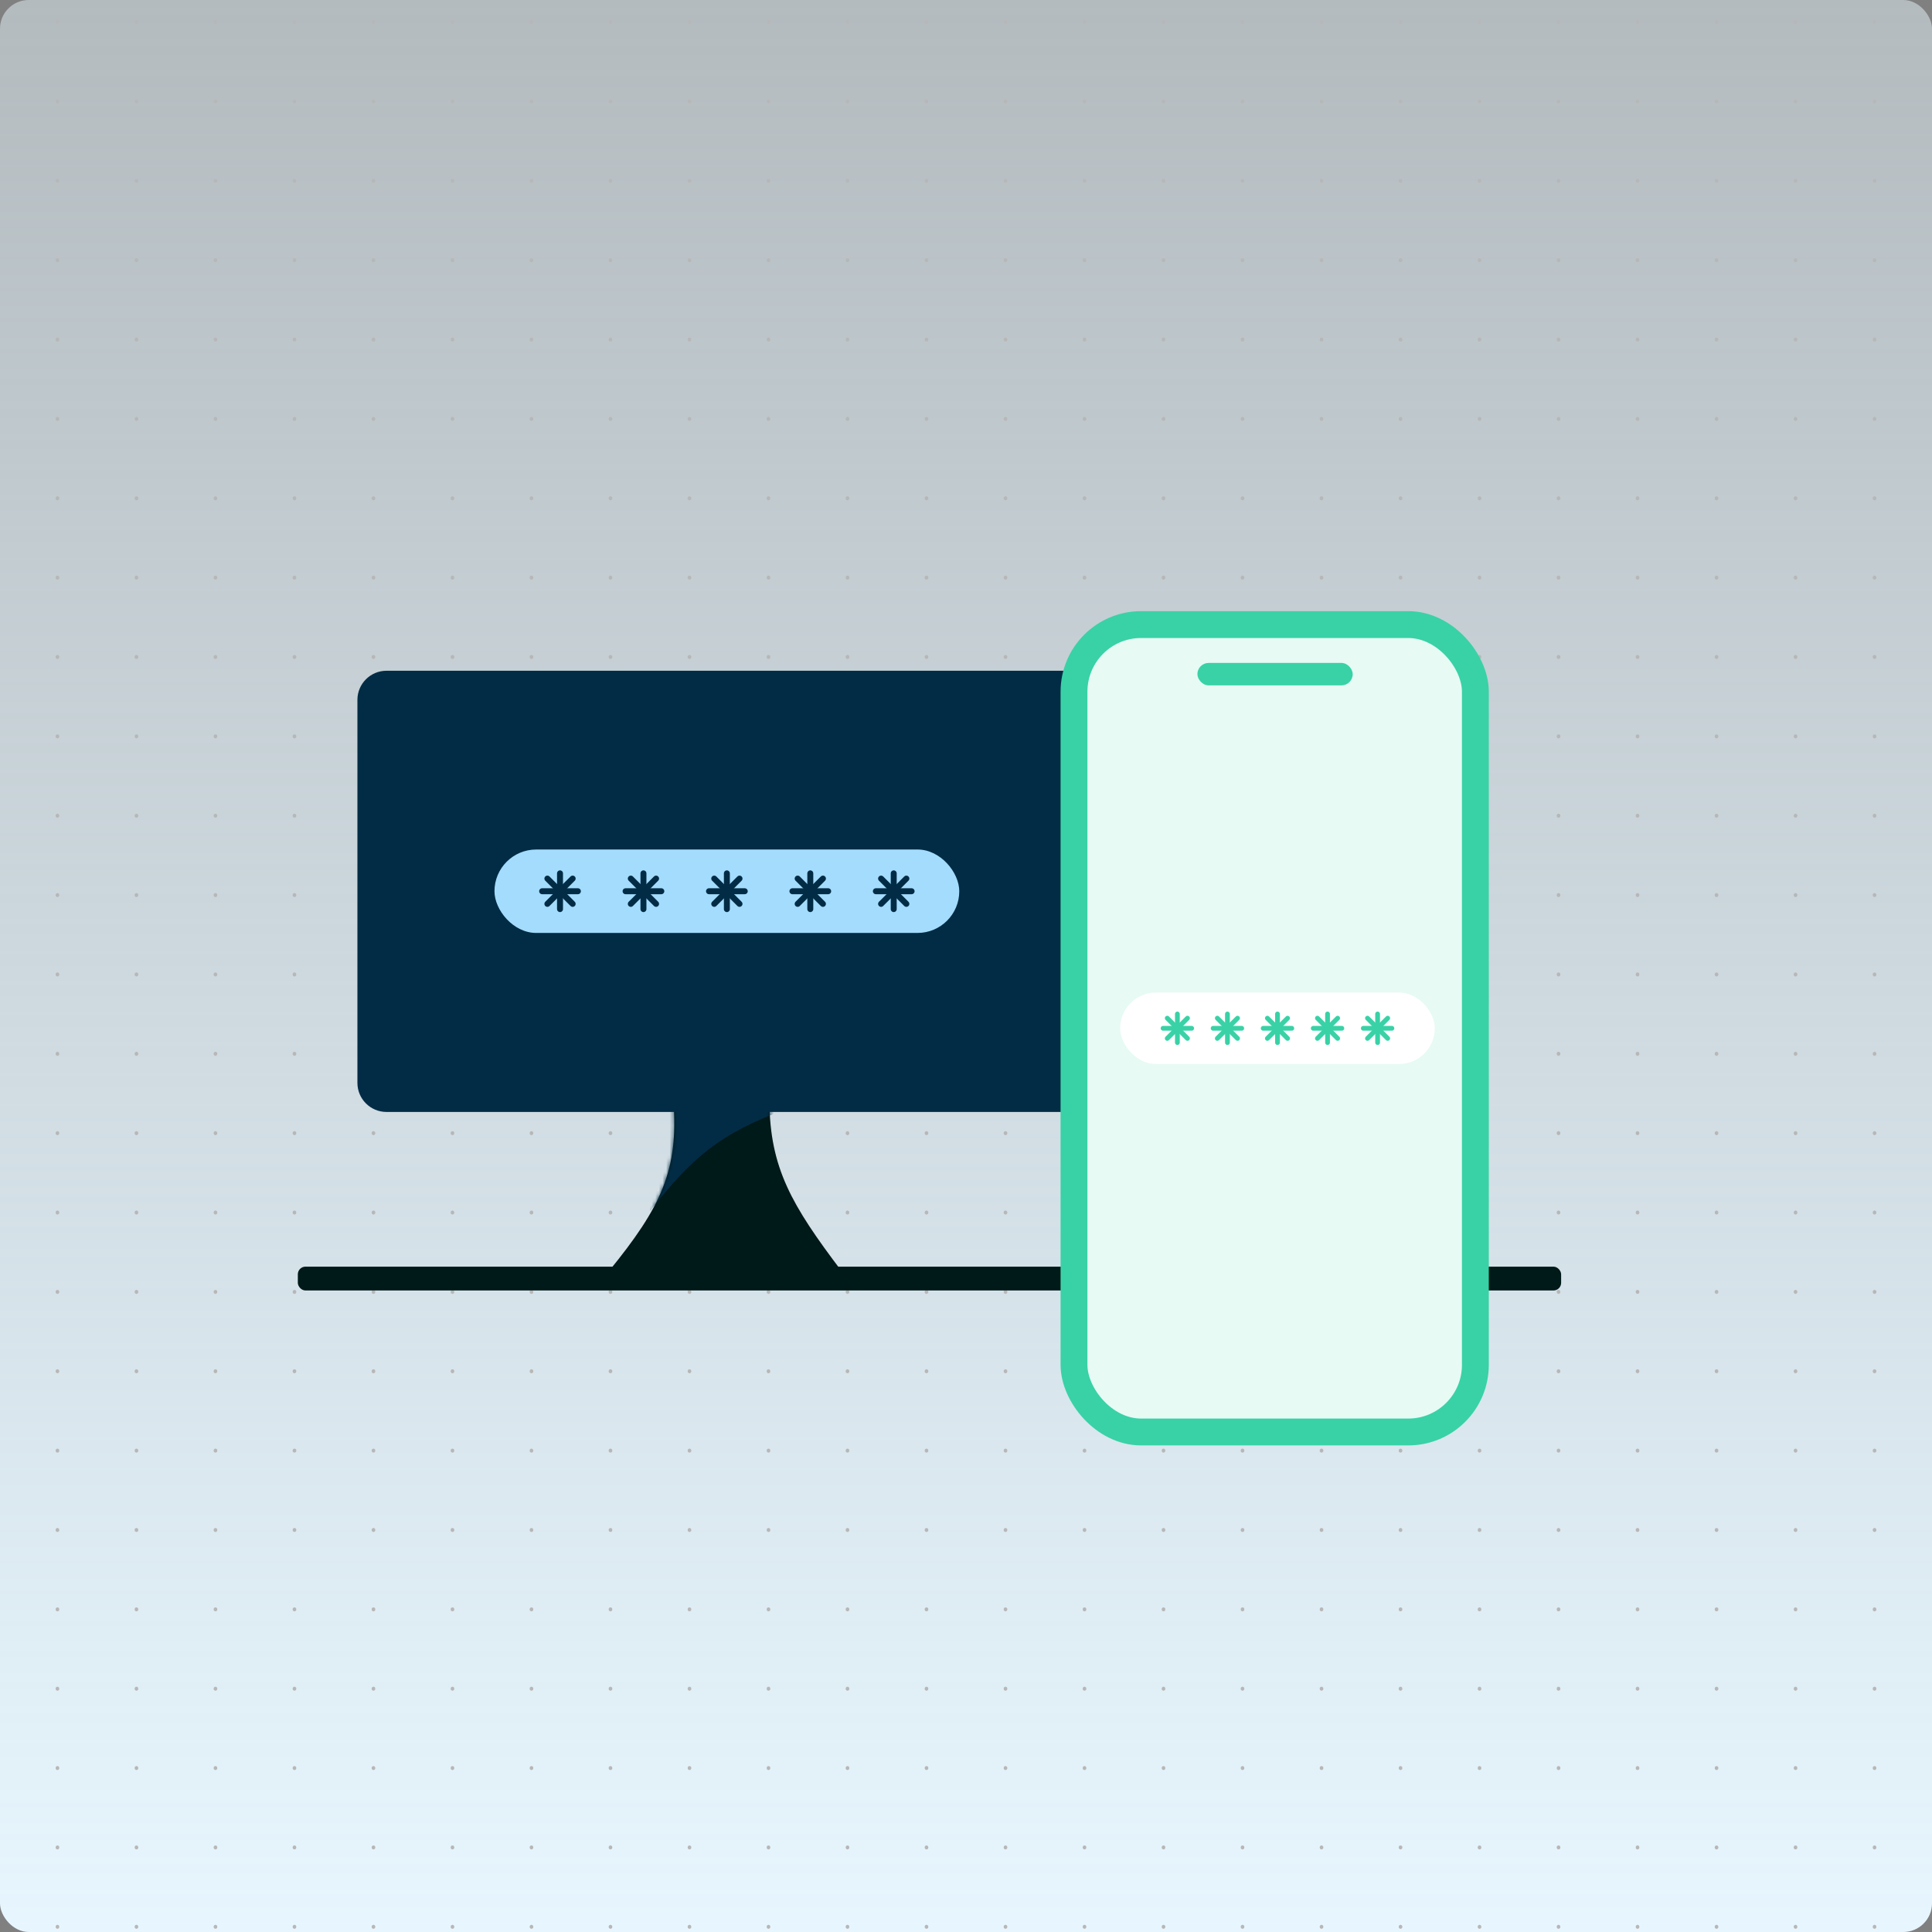 <svg width="538" height="538" viewBox="0 0 538 538" fill="none" xmlns="http://www.w3.org/2000/svg">
<rect x="0" y="0" width="538" height="538" fill="#808080" stroke="none"/>
<g clip-path="url(#clip0_6495_38394)">
<rect width="538" height="538" rx="8" fill="url(#paint0_linear_6495_38394)"/>
<path d="M16 -16L16 555" stroke="#B7B7B7" stroke-linecap="round" stroke-linejoin="round" stroke-dasharray="0.1 22"/>
<path d="M38 -16V555" stroke="#B7B7B7" stroke-linecap="round" stroke-linejoin="round" stroke-dasharray="0.1 22"/>
<path d="M60 -16L60 555" stroke="#B7B7B7" stroke-linecap="round" stroke-linejoin="round" stroke-dasharray="0.1 22"/>
<path d="M82 -16V555" stroke="#B7B7B7" stroke-linecap="round" stroke-linejoin="round" stroke-dasharray="0.1 22"/>
<path d="M104 -16V555" stroke="#B7B7B7" stroke-linecap="round" stroke-linejoin="round" stroke-dasharray="0.1 22"/>
<path d="M126 -16V555" stroke="#B7B7B7" stroke-linecap="round" stroke-linejoin="round" stroke-dasharray="0.1 22"/>
<path d="M148 -16V555" stroke="#B7B7B7" stroke-linecap="round" stroke-linejoin="round" stroke-dasharray="0.1 22"/>
<path d="M170 -16V555" stroke="#B7B7B7" stroke-linecap="round" stroke-linejoin="round" stroke-dasharray="0.1 22"/>
<path d="M192 -16V555" stroke="#B7B7B7" stroke-linecap="round" stroke-linejoin="round" stroke-dasharray="0.1 22"/>
<path d="M214 -16V555" stroke="#B7B7B7" stroke-linecap="round" stroke-linejoin="round" stroke-dasharray="0.1 22"/>
<path d="M236 -16V555" stroke="#B7B7B7" stroke-linecap="round" stroke-linejoin="round" stroke-dasharray="0.1 22"/>
<path d="M258 -16V555" stroke="#B7B7B7" stroke-linecap="round" stroke-linejoin="round" stroke-dasharray="0.1 22"/>
<path d="M280 -16V555" stroke="#B7B7B7" stroke-linecap="round" stroke-linejoin="round" stroke-dasharray="0.1 22"/>
<path d="M302 -16V555" stroke="#B7B7B7" stroke-linecap="round" stroke-linejoin="round" stroke-dasharray="0.1 22"/>
<path d="M324 -16V555" stroke="#B7B7B7" stroke-linecap="round" stroke-linejoin="round" stroke-dasharray="0.1 22"/>
<path d="M346 -16V555" stroke="#B7B7B7" stroke-linecap="round" stroke-linejoin="round" stroke-dasharray="0.1 22"/>
<path d="M368 -16V555" stroke="#B7B7B7" stroke-linecap="round" stroke-linejoin="round" stroke-dasharray="0.1 22"/>
<path d="M390 -16V555" stroke="#B7B7B7" stroke-linecap="round" stroke-linejoin="round" stroke-dasharray="0.1 22"/>
<path d="M412 -16V555" stroke="#B7B7B7" stroke-linecap="round" stroke-linejoin="round" stroke-dasharray="0.1 22"/>
<path d="M434 -16V555" stroke="#B7B7B7" stroke-linecap="round" stroke-linejoin="round" stroke-dasharray="0.1 22"/>
<path d="M456 -16V555" stroke="#B7B7B7" stroke-linecap="round" stroke-linejoin="round" stroke-dasharray="0.1 22"/>
<path d="M478 -16V555" stroke="#B7B7B7" stroke-linecap="round" stroke-linejoin="round" stroke-dasharray="0.1 22"/>
<path d="M500 -16V555" stroke="#B7B7B7" stroke-linecap="round" stroke-linejoin="round" stroke-dasharray="0.1 22"/>
<path d="M522 -16V555" stroke="#B7B7B7" stroke-linecap="round" stroke-linejoin="round" stroke-dasharray="0.1 22"/>
<g clip-path="url(#clip1_6495_38394)">
<path d="M187.537 306.734H214.254C214.428 325.271 220.436 335.588 234.334 353.949H169.577C184.111 336.132 188.962 325.87 187.537 306.734Z" fill="#001919"/>
<path d="M296.322 186.781C300.798 186.781 304.426 190.409 304.426 194.885V301.543C304.426 306.018 300.798 309.646 296.322 309.646H107.632C103.157 309.646 99.528 306.018 99.528 301.543V194.885C99.528 190.409 103.157 186.781 107.632 186.781H296.322Z" fill="#022C45"/>
<mask id="mask0_6495_38394" style="mask-type:alpha" maskUnits="userSpaceOnUse" x="169" y="306" width="66" height="48">
<path d="M187.539 306.732H214.256C214.43 325.269 220.438 335.586 234.336 353.947H169.579C184.113 336.13 188.964 325.868 187.539 306.732Z" fill="#004B4B"/>
</mask>
<g mask="url(#mask0_6495_38394)">
<path d="M181.059 308.546H219.799C200.148 315.584 192.547 322.654 181.059 337.157V308.546Z" fill="#022C45"/>
</g>
<rect x="146.749" y="244.635" width="110.381" height="7.612" rx="3.806" fill="#F6F5F3"/>
<rect x="146.749" y="244.635" width="79.931" height="7.612" rx="3.806" fill="#38D2A6"/>
<rect x="82.935" y="352.72" width="351.79" height="6.638" rx="2.132" fill="#001919"/>
<rect x="299.074" y="173.926" width="111.77" height="224.838" rx="18.69" fill="#E7FAF4" stroke="#38D2A6" stroke-width="7.476"/>
<rect x="333.436" y="184.605" width="43.25" height="6.247" rx="3.124" fill="#38D2A6"/>
<rect x="311.931" y="276.389" width="87.616" height="19.913" rx="9.956" fill="white"/>
<path d="M327.861 282.362V290.327" stroke="#38D2A6" stroke-width="1.328" stroke-linecap="round"/>
<path d="M323.878 286.346L331.843 286.346" stroke="#38D2A6" stroke-width="1.328" stroke-linecap="round"/>
<path d="M325.043 283.528L330.675 289.16" stroke="#38D2A6" stroke-width="1.328" stroke-linecap="round"/>
<path d="M325.043 289.162L330.675 283.53" stroke="#38D2A6" stroke-width="1.328" stroke-linecap="round"/>
<path d="M341.801 282.362V290.327" stroke="#38D2A6" stroke-width="1.328" stroke-linecap="round"/>
<path d="M337.817 286.346L345.782 286.346" stroke="#38D2A6" stroke-width="1.328" stroke-linecap="round"/>
<path d="M338.983 283.528L344.616 289.16" stroke="#38D2A6" stroke-width="1.328" stroke-linecap="round"/>
<path d="M338.983 289.162L344.616 283.53" stroke="#38D2A6" stroke-width="1.328" stroke-linecap="round"/>
<path d="M355.738 282.362V290.327" stroke="#38D2A6" stroke-width="1.328" stroke-linecap="round"/>
<path d="M351.756 286.346L359.721 286.346" stroke="#38D2A6" stroke-width="1.328" stroke-linecap="round"/>
<path d="M352.92 283.528L358.552 289.16" stroke="#38D2A6" stroke-width="1.328" stroke-linecap="round"/>
<path d="M352.92 289.162L358.552 283.53" stroke="#38D2A6" stroke-width="1.328" stroke-linecap="round"/>
<path d="M369.678 282.362V290.327" stroke="#38D2A6" stroke-width="1.328" stroke-linecap="round"/>
<path d="M365.695 286.346L373.66 286.346" stroke="#38D2A6" stroke-width="1.328" stroke-linecap="round"/>
<path d="M366.86 283.528L372.493 289.16" stroke="#38D2A6" stroke-width="1.328" stroke-linecap="round"/>
<path d="M366.86 289.162L372.493 283.53" stroke="#38D2A6" stroke-width="1.328" stroke-linecap="round"/>
<path d="M383.617 282.362V290.327" stroke="#38D2A6" stroke-width="1.328" stroke-linecap="round"/>
<path d="M379.634 286.346L387.599 286.346" stroke="#38D2A6" stroke-width="1.328" stroke-linecap="round"/>
<path d="M380.799 283.528L386.431 289.16" stroke="#38D2A6" stroke-width="1.328" stroke-linecap="round"/>
<path d="M380.799 289.162L386.431 283.53" stroke="#38D2A6" stroke-width="1.328" stroke-linecap="round"/>
<rect x="137.694" y="236.562" width="129.432" height="23.231" rx="11.616" fill="#A4DCFD"/>
<path d="M155.947 243.2V253.157" stroke="#022C45" stroke-width="1.659" stroke-linecap="round"/>
<path d="M150.97 248.179L160.926 248.179" stroke="#022C45" stroke-width="1.659" stroke-linecap="round"/>
<path d="M152.428 244.659L159.468 251.699" stroke="#022C45" stroke-width="1.659" stroke-linecap="round"/>
<path d="M152.428 251.699L159.468 244.659" stroke="#022C45" stroke-width="1.659" stroke-linecap="round"/>
<path d="M179.179 243.2V253.157" stroke="#022C45" stroke-width="1.659" stroke-linecap="round"/>
<path d="M174.201 248.179L184.158 248.179" stroke="#022C45" stroke-width="1.659" stroke-linecap="round"/>
<path d="M175.659 244.659L182.699 251.699" stroke="#022C45" stroke-width="1.659" stroke-linecap="round"/>
<path d="M175.659 251.699L182.699 244.659" stroke="#022C45" stroke-width="1.659" stroke-linecap="round"/>
<path d="M202.411 243.2V253.157" stroke="#022C45" stroke-width="1.659" stroke-linecap="round"/>
<path d="M197.433 248.179L207.389 248.179" stroke="#022C45" stroke-width="1.659" stroke-linecap="round"/>
<path d="M198.892 244.659L205.932 251.699" stroke="#022C45" stroke-width="1.659" stroke-linecap="round"/>
<path d="M198.892 251.699L205.932 244.659" stroke="#022C45" stroke-width="1.659" stroke-linecap="round"/>
<path d="M225.643 243.2V253.157" stroke="#022C45" stroke-width="1.659" stroke-linecap="round"/>
<path d="M220.664 248.179L230.62 248.179" stroke="#022C45" stroke-width="1.659" stroke-linecap="round"/>
<path d="M222.122 244.659L229.162 251.699" stroke="#022C45" stroke-width="1.659" stroke-linecap="round"/>
<path d="M222.122 251.699L229.162 244.659" stroke="#022C45" stroke-width="1.659" stroke-linecap="round"/>
<path d="M248.873 243.2V253.157" stroke="#022C45" stroke-width="1.659" stroke-linecap="round"/>
<path d="M243.896 248.179L253.852 248.179" stroke="#022C45" stroke-width="1.659" stroke-linecap="round"/>
<path d="M245.354 244.659L252.394 251.699" stroke="#022C45" stroke-width="1.659" stroke-linecap="round"/>
<path d="M245.354 251.699L252.394 244.659" stroke="#022C45" stroke-width="1.659" stroke-linecap="round"/>
</g>
</g>
<defs>
<linearGradient id="paint0_linear_6495_38394" x1="269" y1="0" x2="269" y2="538" gradientUnits="userSpaceOnUse">
<stop stop-color="#E7F6FE" stop-opacity="0.5"/>
<stop offset="1" stop-color="#E7F6FE"/>
</linearGradient>
<clipPath id="clip0_6495_38394">
<rect width="538" height="538" rx="8" fill="white"/>
</clipPath>
<clipPath id="clip1_6495_38394">
<rect x="68" y="137" width="380" height="265.502" rx="13.275" fill="white"/>
</clipPath>
</defs>
</svg>
